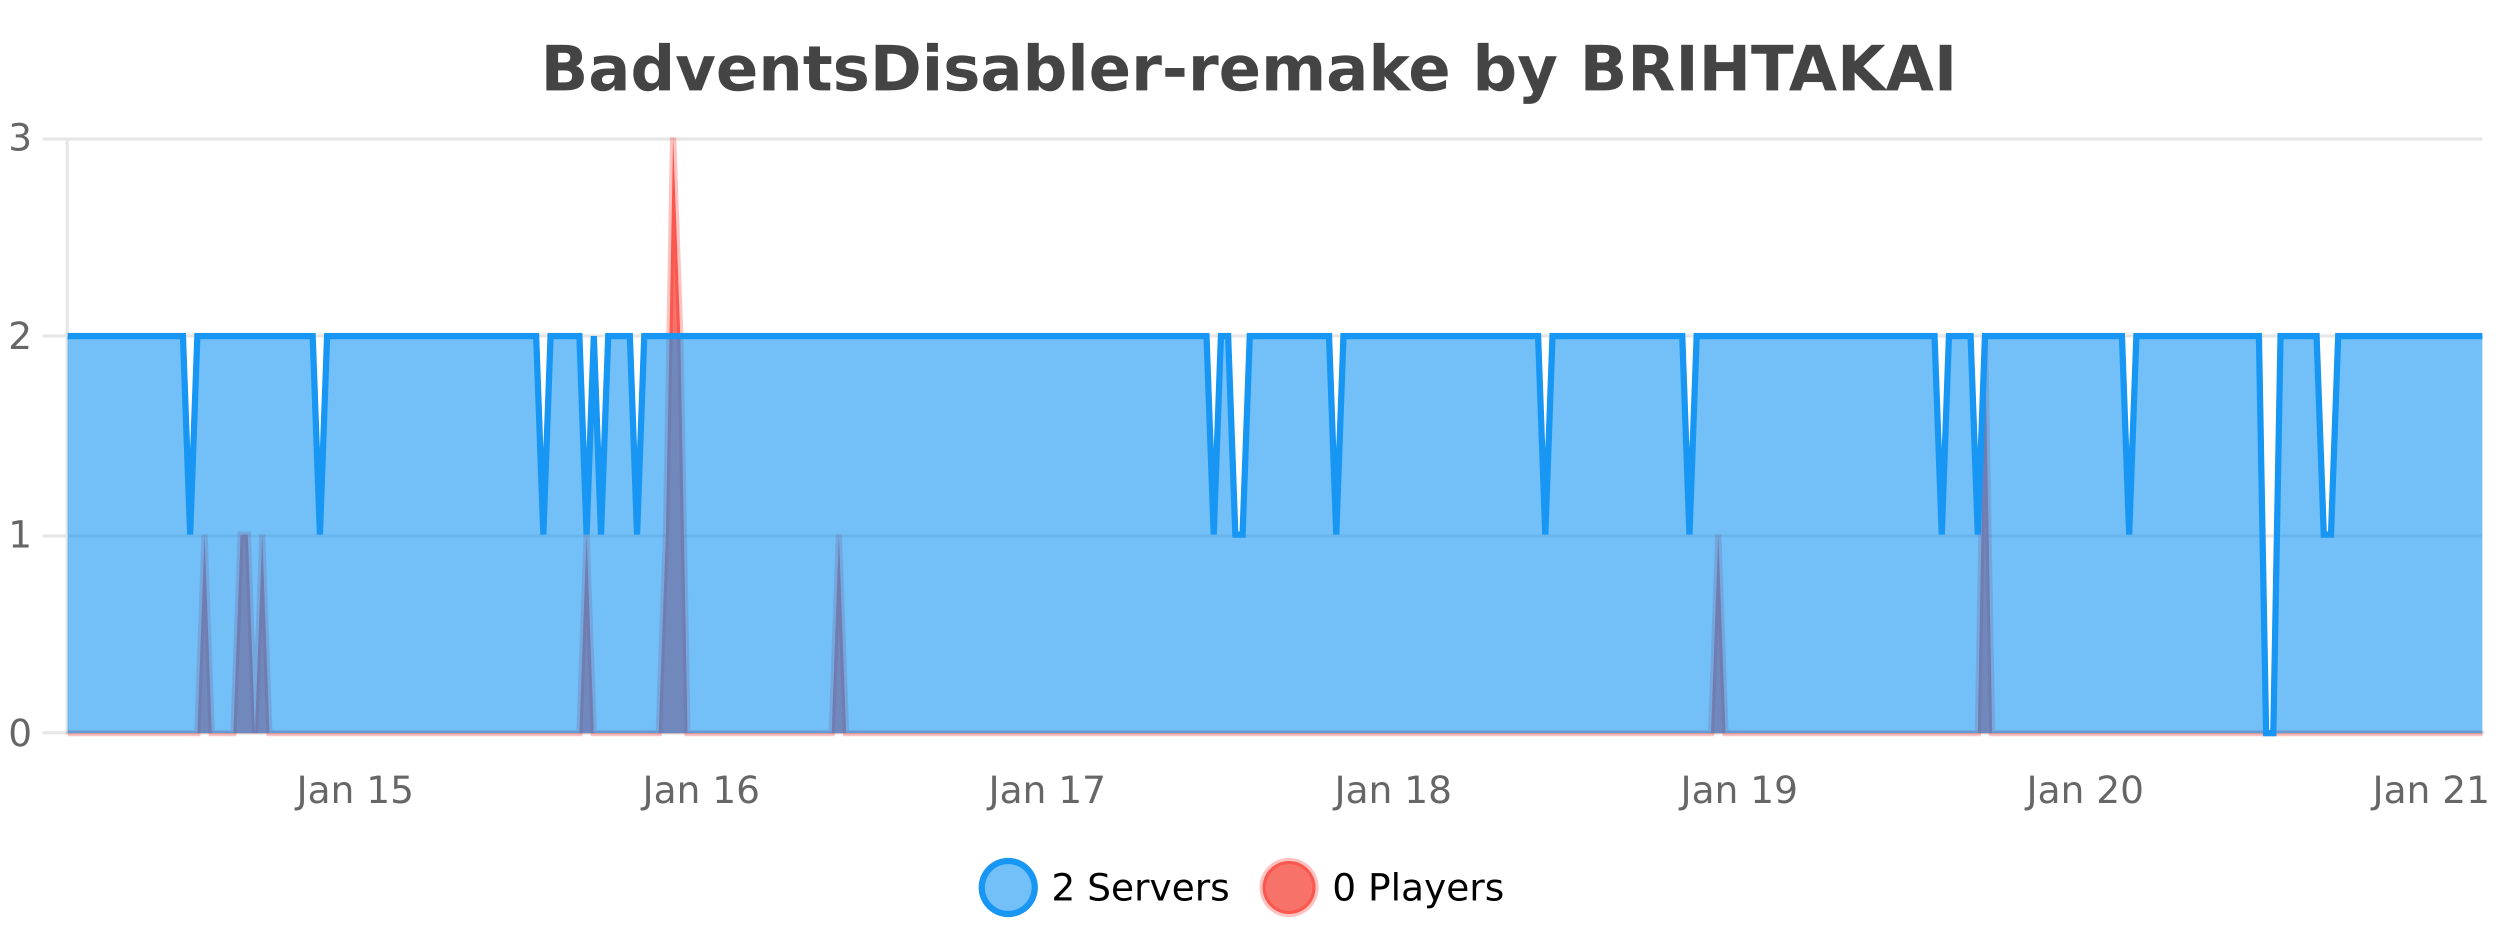<?xml version="1.0" encoding="UTF-8"?>
<svg xmlns="http://www.w3.org/2000/svg" xmlns:xlink="http://www.w3.org/1999/xlink" width="800pt" height="300pt" viewBox="0 0 800 300" version="1.1">
<defs>
<clipPath id="clip1">
  <path d="M 285 263 L 360 263 L 360 300 L 285 300 Z M 285 263 "/>
</clipPath>
<clipPath id="clip2">
  <path d="M 375 263 L 450 263 L 450 300 L 375 300 Z M 375 263 "/>
</clipPath>
<clipPath id="clip3">
  <path d="M 21.637 44 L 794.352 44 L 794.352 234.602 L 21.637 234.602 Z M 21.637 44 "/>
</clipPath>
<clipPath id="clip4">
  <path d="M 20.633 43 L 795.352 43 L 795.352 235.602 L 20.633 235.602 Z M 20.633 43 "/>
</clipPath>
<clipPath id="clip5">
  <path d="M 21.637 107 L 794.352 107 L 794.352 234.602 L 21.637 234.602 Z M 21.637 107 "/>
</clipPath>
<clipPath id="clip6">
  <path d="M 20.633 79 L 795.352 79 L 795.352 235.602 L 20.633 235.602 Z M 20.633 79 "/>
</clipPath>
</defs>
<g id="surface351546">
<rect x="0" y="0" width="800" height="300" style="fill:rgb(100%,100%,100%);fill-opacity:1;stroke:none;"/>
<path style="fill:none;stroke-width:1;stroke-linecap:butt;stroke-linejoin:miter;stroke:rgb(0%,0%,0%);stroke-opacity:0.098;stroke-miterlimit:10;" d="M 22 234.5 L 794.355 234.5 "/>
<path style="fill:none;stroke-width:1;stroke-linecap:butt;stroke-linejoin:miter;stroke:rgb(0%,0%,0%);stroke-opacity:0.098;stroke-miterlimit:10;" d="M 13.633 234.5 L 21 234.5 "/>
<path style="fill:none;stroke-width:1;stroke-linecap:butt;stroke-linejoin:miter;stroke:rgb(0%,0%,0%);stroke-opacity:0.098;stroke-miterlimit:10;" d="M 22 171.5 L 794.355 171.5 "/>
<path style="fill:none;stroke-width:1;stroke-linecap:butt;stroke-linejoin:miter;stroke:rgb(0%,0%,0%);stroke-opacity:0.098;stroke-miterlimit:10;" d="M 13.633 171.5 L 21 171.5 "/>
<path style="fill:none;stroke-width:1;stroke-linecap:butt;stroke-linejoin:miter;stroke:rgb(0%,0%,0%);stroke-opacity:0.098;stroke-miterlimit:10;" d="M 22 107.5 L 794.355 107.5 "/>
<path style="fill:none;stroke-width:1;stroke-linecap:butt;stroke-linejoin:miter;stroke:rgb(0%,0%,0%);stroke-opacity:0.098;stroke-miterlimit:10;" d="M 13.633 107.5 L 21 107.5 "/>
<path style="fill:none;stroke-width:1;stroke-linecap:butt;stroke-linejoin:miter;stroke:rgb(0%,0%,0%);stroke-opacity:0.098;stroke-miterlimit:10;" d="M 22 44.5 L 794.355 44.5 "/>
<path style="fill:none;stroke-width:1;stroke-linecap:butt;stroke-linejoin:miter;stroke:rgb(0%,0%,0%);stroke-opacity:0.098;stroke-miterlimit:10;" d="M 13.633 44.5 L 21 44.5 "/>
<path style=" stroke:none;fill-rule:nonzero;fill:rgb(9.02%,58.824%,95.294%);fill-opacity:0.6;" d="M 331.121 284 C 331.121 288.688 327.324 292.484 322.637 292.484 C 317.953 292.484 314.152 288.688 314.152 284 C 314.152 279.312 317.953 275.516 322.637 275.516 C 327.324 275.516 331.121 279.312 331.121 284 Z M 331.121 284 "/>
<g clip-path="url(#clip1)" clip-rule="nonzero">
<path style="fill:none;stroke-width:2;stroke-linecap:butt;stroke-linejoin:miter;stroke:rgb(9.02%,58.824%,95.294%);stroke-opacity:1;stroke-miterlimit:10;" d="M 331.121 284 C 331.121 288.688 327.324 292.484 322.637 292.484 C 317.953 292.484 314.152 288.688 314.152 284 C 314.152 279.312 317.953 275.516 322.637 275.516 C 327.324 275.516 331.121 279.312 331.121 284 Z M 331.121 284 "/>
</g>
<path style=" stroke:none;fill-rule:nonzero;fill:rgb(0%,0%,0%);fill-opacity:1;" d="M 338.75 287.156 L 342.891 287.156 L 342.891 288.156 L 337.328 288.156 L 337.328 287.156 C 337.773 286.699 338.383 286.078 339.156 285.297 C 339.938 284.508 340.426 283.996 340.625 283.766 C 341.008 283.352 341.273 282.996 341.422 282.703 C 341.578 282.402 341.656 282.109 341.656 281.828 C 341.656 281.359 341.488 280.98 341.156 280.688 C 340.832 280.398 340.41 280.25 339.891 280.25 C 339.516 280.25 339.117 280.312 338.703 280.438 C 338.297 280.562 337.859 280.762 337.391 281.031 L 337.391 279.828 C 337.867 279.641 338.312 279.5 338.719 279.406 C 339.133 279.305 339.516 279.25 339.859 279.25 C 340.766 279.25 341.488 279.48 342.031 279.938 C 342.57 280.387 342.844 280.992 342.844 281.75 C 342.844 282.105 342.773 282.445 342.641 282.766 C 342.504 283.09 342.258 283.469 341.906 283.906 C 341.801 284.023 341.488 284.352 340.969 284.891 C 340.445 285.434 339.707 286.188 338.75 287.156 Z M 354.32 279.688 L 354.32 280.844 C 353.871 280.637 353.445 280.48 353.039 280.375 C 352.641 280.262 352.262 280.203 351.898 280.203 C 351.25 280.203 350.75 280.328 350.398 280.578 C 350.055 280.828 349.883 281.188 349.883 281.656 C 349.883 282.043 349.996 282.336 350.227 282.531 C 350.453 282.73 350.898 282.887 351.555 283 L 352.258 283.156 C 353.141 283.324 353.793 283.621 354.211 284.047 C 354.637 284.465 354.852 285.027 354.852 285.734 C 354.852 286.59 354.562 287.234 353.992 287.672 C 353.43 288.109 352.594 288.328 351.492 288.328 C 351.086 288.328 350.648 288.281 350.18 288.188 C 349.711 288.094 349.227 287.953 348.727 287.766 L 348.727 286.547 C 349.203 286.82 349.672 287.023 350.133 287.156 C 350.602 287.293 351.055 287.359 351.492 287.359 C 352.168 287.359 352.688 287.23 353.055 286.969 C 353.43 286.699 353.617 286.32 353.617 285.828 C 353.617 285.402 353.48 285.07 353.211 284.828 C 352.949 284.578 352.516 284.398 351.914 284.281 L 351.195 284.141 C 350.309 283.965 349.668 283.688 349.273 283.312 C 348.887 282.938 348.695 282.418 348.695 281.75 C 348.695 280.969 348.965 280.359 349.508 279.922 C 350.047 279.477 350.797 279.25 351.758 279.25 C 352.172 279.25 352.59 279.289 353.008 279.359 C 353.434 279.434 353.871 279.543 354.32 279.688 Z M 362.266 284.609 L 362.266 285.125 L 357.297 285.125 C 357.348 285.875 357.57 286.445 357.969 286.828 C 358.375 287.215 358.93 287.406 359.641 287.406 C 360.055 287.406 360.457 287.359 360.844 287.266 C 361.238 287.164 361.629 287.008 362.016 286.797 L 362.016 287.828 C 361.617 287.984 361.219 288.105 360.812 288.188 C 360.406 288.281 359.992 288.328 359.578 288.328 C 358.535 288.328 357.707 288.027 357.094 287.422 C 356.477 286.809 356.172 285.98 356.172 284.938 C 356.172 283.867 356.461 283.016 357.047 282.391 C 357.629 281.758 358.41 281.438 359.391 281.438 C 360.273 281.438 360.973 281.727 361.484 282.297 C 362.004 282.859 362.266 283.633 362.266 284.609 Z M 361.188 284.281 C 361.176 283.699 361.008 283.23 360.688 282.875 C 360.363 282.523 359.938 282.344 359.406 282.344 C 358.801 282.344 358.316 282.516 357.953 282.859 C 357.598 283.203 357.395 283.684 357.344 284.297 Z M 367.836 282.594 C 367.711 282.531 367.574 282.484 367.43 282.453 C 367.293 282.414 367.137 282.391 366.961 282.391 C 366.355 282.391 365.887 282.59 365.555 282.984 C 365.23 283.383 365.07 283.953 365.07 284.703 L 365.07 288.156 L 363.992 288.156 L 363.992 281.594 L 365.07 281.594 L 365.07 282.609 C 365.297 282.215 365.594 281.922 365.961 281.734 C 366.324 281.539 366.766 281.438 367.289 281.438 C 367.359 281.438 367.438 281.445 367.523 281.453 C 367.617 281.465 367.715 281.48 367.82 281.5 Z M 368.195 281.594 L 369.336 281.594 L 371.383 287.094 L 373.445 281.594 L 374.586 281.594 L 372.117 288.156 L 370.648 288.156 Z M 381.688 284.609 L 381.688 285.125 L 376.719 285.125 C 376.77 285.875 376.992 286.445 377.391 286.828 C 377.797 287.215 378.352 287.406 379.062 287.406 C 379.477 287.406 379.879 287.359 380.266 287.266 C 380.66 287.164 381.051 287.008 381.438 286.797 L 381.438 287.828 C 381.039 287.984 380.641 288.105 380.234 288.188 C 379.828 288.281 379.414 288.328 379 288.328 C 377.957 288.328 377.129 288.027 376.516 287.422 C 375.898 286.809 375.594 285.98 375.594 284.938 C 375.594 283.867 375.883 283.016 376.469 282.391 C 377.051 281.758 377.832 281.438 378.812 281.438 C 379.695 281.438 380.395 281.727 380.906 282.297 C 381.426 282.859 381.688 283.633 381.688 284.609 Z M 380.609 284.281 C 380.598 283.699 380.43 283.23 380.109 282.875 C 379.785 282.523 379.359 282.344 378.828 282.344 C 378.223 282.344 377.738 282.516 377.375 282.859 C 377.02 283.203 376.816 283.684 376.766 284.297 Z M 387.258 282.594 C 387.133 282.531 386.996 282.484 386.852 282.453 C 386.715 282.414 386.559 282.391 386.383 282.391 C 385.777 282.391 385.309 282.59 384.977 282.984 C 384.652 283.383 384.492 283.953 384.492 284.703 L 384.492 288.156 L 383.414 288.156 L 383.414 281.594 L 384.492 281.594 L 384.492 282.609 C 384.719 282.215 385.016 281.922 385.383 281.734 C 385.746 281.539 386.188 281.438 386.711 281.438 C 386.781 281.438 386.859 281.445 386.945 281.453 C 387.039 281.465 387.137 281.48 387.242 281.5 Z M 392.562 281.781 L 392.562 282.812 C 392.258 282.656 391.941 282.543 391.609 282.469 C 391.285 282.387 390.945 282.344 390.594 282.344 C 390.062 282.344 389.66 282.43 389.391 282.594 C 389.117 282.75 388.984 282.996 388.984 283.328 C 388.984 283.578 389.078 283.777 389.266 283.922 C 389.461 284.059 389.852 284.188 390.438 284.312 L 390.797 284.406 C 391.566 284.562 392.113 284.793 392.438 285.094 C 392.758 285.398 392.922 285.812 392.922 286.344 C 392.922 286.961 392.676 287.445 392.188 287.797 C 391.707 288.152 391.047 288.328 390.203 288.328 C 389.848 288.328 389.477 288.289 389.094 288.219 C 388.719 288.156 388.32 288.059 387.906 287.922 L 387.906 286.797 C 388.301 287.008 388.691 287.164 389.078 287.266 C 389.461 287.371 389.848 287.422 390.234 287.422 C 390.734 287.422 391.117 287.34 391.391 287.172 C 391.672 286.996 391.812 286.746 391.812 286.422 C 391.812 286.133 391.711 285.906 391.516 285.75 C 391.316 285.594 390.883 285.445 390.219 285.297 L 389.844 285.219 C 389.176 285.074 388.691 284.855 388.391 284.562 C 388.098 284.273 387.953 283.875 387.953 283.375 C 387.953 282.75 388.172 282.273 388.609 281.938 C 389.047 281.605 389.664 281.438 390.469 281.438 C 390.863 281.438 391.238 281.469 391.594 281.531 C 391.945 281.586 392.27 281.668 392.562 281.781 Z M 332.637 277.016 "/>
<path style=" stroke:none;fill-rule:nonzero;fill:rgb(96.863%,44.706%,40.784%);fill-opacity:1;" d="M 420.988 284 C 420.988 288.688 417.191 292.484 412.504 292.484 C 407.82 292.484 404.02 288.688 404.02 284 C 404.02 279.312 407.82 275.516 412.504 275.516 C 417.191 275.516 420.988 279.312 420.988 284 Z M 420.988 284 "/>
<g clip-path="url(#clip2)" clip-rule="nonzero">
<path style="fill:none;stroke-width:2;stroke-linecap:butt;stroke-linejoin:miter;stroke:rgb(100%,4.706%,0%);stroke-opacity:0.247;stroke-miterlimit:10;" d="M 420.988 284 C 420.988 288.688 417.191 292.484 412.504 292.484 C 407.82 292.484 404.02 288.688 404.02 284 C 404.02 279.312 407.82 275.516 412.504 275.516 C 417.191 275.516 420.988 279.312 420.988 284 Z M 420.988 284 "/>
</g>
<path style=" stroke:none;fill-rule:nonzero;fill:rgb(0%,0%,0%);fill-opacity:1;" d="M 430.133 280.188 C 429.527 280.188 429.07 280.492 428.758 281.094 C 428.453 281.688 428.305 282.59 428.305 283.797 C 428.305 284.996 428.453 285.898 428.758 286.5 C 429.07 287.094 429.527 287.391 430.133 287.391 C 430.746 287.391 431.203 287.094 431.508 286.5 C 431.82 285.898 431.977 284.996 431.977 283.797 C 431.977 282.59 431.82 281.688 431.508 281.094 C 431.203 280.492 430.746 280.188 430.133 280.188 Z M 430.133 279.25 C 431.109 279.25 431.859 279.641 432.383 280.422 C 432.902 281.195 433.164 282.32 433.164 283.797 C 433.164 285.266 432.902 286.391 432.383 287.172 C 431.859 287.945 431.109 288.328 430.133 288.328 C 429.152 288.328 428.402 287.945 427.883 287.172 C 427.371 286.391 427.117 285.266 427.117 283.797 C 427.117 282.32 427.371 281.195 427.883 280.422 C 428.402 279.641 429.152 279.25 430.133 279.25 Z M 440.125 280.375 L 440.125 283.672 L 441.609 283.672 C 442.16 283.672 442.586 283.531 442.891 283.25 C 443.191 282.961 443.344 282.547 443.344 282.016 C 443.344 281.496 443.191 281.094 442.891 280.812 C 442.586 280.523 442.16 280.375 441.609 280.375 Z M 438.938 279.406 L 441.609 279.406 C 442.598 279.406 443.344 279.633 443.844 280.078 C 444.344 280.516 444.594 281.164 444.594 282.016 C 444.594 282.883 444.344 283.539 443.844 283.984 C 443.344 284.422 442.598 284.641 441.609 284.641 L 440.125 284.641 L 440.125 288.156 L 438.938 288.156 Z M 446.129 279.031 L 447.207 279.031 L 447.207 288.156 L 446.129 288.156 Z M 452.445 284.859 C 451.578 284.859 450.977 284.961 450.633 285.156 C 450.297 285.355 450.133 285.695 450.133 286.172 C 450.133 286.559 450.258 286.867 450.508 287.094 C 450.766 287.312 451.109 287.422 451.539 287.422 C 452.141 287.422 452.621 287.215 452.977 286.797 C 453.34 286.371 453.523 285.805 453.523 285.094 L 453.523 284.859 Z M 454.602 284.406 L 454.602 288.156 L 453.523 288.156 L 453.523 287.156 C 453.273 287.555 452.965 287.852 452.602 288.047 C 452.234 288.234 451.789 288.328 451.258 288.328 C 450.578 288.328 450.043 288.141 449.648 287.766 C 449.25 287.383 449.055 286.875 449.055 286.25 C 449.055 285.512 449.297 284.953 449.789 284.578 C 450.289 284.203 451.027 284.016 452.008 284.016 L 453.523 284.016 L 453.523 283.906 C 453.523 283.406 453.355 283.023 453.023 282.75 C 452.699 282.48 452.246 282.344 451.664 282.344 C 451.289 282.344 450.918 282.391 450.555 282.484 C 450.199 282.578 449.859 282.715 449.539 282.891 L 449.539 281.891 C 449.934 281.734 450.312 281.621 450.68 281.547 C 451.055 281.477 451.418 281.438 451.773 281.438 C 452.719 281.438 453.43 281.684 453.898 282.172 C 454.367 282.664 454.602 283.406 454.602 284.406 Z M 459.551 288.766 C 459.246 289.547 458.949 290.055 458.66 290.297 C 458.367 290.535 457.98 290.656 457.504 290.656 L 456.645 290.656 L 456.645 289.75 L 457.27 289.75 C 457.57 289.75 457.801 289.676 457.957 289.531 C 458.121 289.395 458.305 289.066 458.504 288.547 L 458.707 288.047 L 456.051 281.594 L 457.191 281.594 L 459.238 286.719 L 461.301 281.594 L 462.441 281.594 Z M 469.543 284.609 L 469.543 285.125 L 464.574 285.125 C 464.625 285.875 464.848 286.445 465.246 286.828 C 465.652 287.215 466.207 287.406 466.918 287.406 C 467.332 287.406 467.734 287.359 468.121 287.266 C 468.516 287.164 468.906 287.008 469.293 286.797 L 469.293 287.828 C 468.895 287.984 468.496 288.105 468.09 288.188 C 467.684 288.281 467.27 288.328 466.855 288.328 C 465.812 288.328 464.984 288.027 464.371 287.422 C 463.754 286.809 463.449 285.98 463.449 284.938 C 463.449 283.867 463.738 283.016 464.324 282.391 C 464.906 281.758 465.688 281.438 466.668 281.438 C 467.551 281.438 468.25 281.727 468.762 282.297 C 469.281 282.859 469.543 283.633 469.543 284.609 Z M 468.465 284.281 C 468.453 283.699 468.285 283.23 467.965 282.875 C 467.641 282.523 467.215 282.344 466.684 282.344 C 466.078 282.344 465.594 282.516 465.23 282.859 C 464.875 283.203 464.672 283.684 464.621 284.297 Z M 475.113 282.594 C 474.988 282.531 474.852 282.484 474.707 282.453 C 474.57 282.414 474.414 282.391 474.238 282.391 C 473.633 282.391 473.164 282.59 472.832 282.984 C 472.508 283.383 472.348 283.953 472.348 284.703 L 472.348 288.156 L 471.27 288.156 L 471.27 281.594 L 472.348 281.594 L 472.348 282.609 C 472.574 282.215 472.871 281.922 473.238 281.734 C 473.602 281.539 474.043 281.438 474.566 281.438 C 474.637 281.438 474.715 281.445 474.801 281.453 C 474.895 281.465 474.992 281.48 475.098 281.5 Z M 480.422 281.781 L 480.422 282.812 C 480.117 282.656 479.801 282.543 479.469 282.469 C 479.145 282.387 478.805 282.344 478.453 282.344 C 477.922 282.344 477.52 282.43 477.25 282.594 C 476.977 282.75 476.844 282.996 476.844 283.328 C 476.844 283.578 476.938 283.777 477.125 283.922 C 477.32 284.059 477.711 284.188 478.297 284.312 L 478.656 284.406 C 479.426 284.562 479.973 284.793 480.297 285.094 C 480.617 285.398 480.781 285.812 480.781 286.344 C 480.781 286.961 480.535 287.445 480.047 287.797 C 479.566 288.152 478.906 288.328 478.062 288.328 C 477.707 288.328 477.336 288.289 476.953 288.219 C 476.578 288.156 476.18 288.059 475.766 287.922 L 475.766 286.797 C 476.16 287.008 476.551 287.164 476.938 287.266 C 477.32 287.371 477.707 287.422 478.094 287.422 C 478.594 287.422 478.977 287.34 479.25 287.172 C 479.531 286.996 479.672 286.746 479.672 286.422 C 479.672 286.133 479.57 285.906 479.375 285.75 C 479.176 285.594 478.742 285.445 478.078 285.297 L 477.703 285.219 C 477.035 285.074 476.551 284.855 476.25 284.562 C 475.957 284.273 475.812 283.875 475.812 283.375 C 475.812 282.75 476.031 282.273 476.469 281.938 C 476.906 281.605 477.523 281.438 478.328 281.438 C 478.723 281.438 479.098 281.469 479.453 281.531 C 479.805 281.586 480.129 281.668 480.422 281.781 Z M 422.504 277.016 "/>
<path style=" stroke:none;fill-rule:nonzero;fill:rgb(26.667%,26.667%,26.667%);fill-opacity:1;" d="M 180.672 19.984 C 181.266 19.984 181.711 19.855 182.016 19.594 C 182.328 19.336 182.484 18.949 182.484 18.438 C 182.484 17.938 182.328 17.559 182.016 17.297 C 181.711 17.039 181.266 16.906 180.672 16.906 L 178.594 16.906 L 178.594 19.984 Z M 180.797 26.359 C 181.555 26.359 182.125 26.203 182.5 25.891 C 182.883 25.57 183.078 25.086 183.078 24.438 C 183.078 23.805 182.891 23.328 182.516 23.016 C 182.141 22.703 181.566 22.547 180.797 22.547 L 178.594 22.547 L 178.594 26.359 Z M 184.297 21.125 C 185.109 21.355 185.734 21.789 186.172 22.422 C 186.617 23.047 186.844 23.82 186.844 24.734 C 186.844 26.141 186.363 27.195 185.406 27.891 C 184.457 28.578 183.016 28.922 181.078 28.922 L 174.844 28.922 L 174.844 14.344 L 180.484 14.344 C 182.504 14.344 183.969 14.652 184.875 15.266 C 185.789 15.871 186.25 16.852 186.25 18.203 C 186.25 18.914 186.082 19.516 185.75 20.016 C 185.414 20.508 184.93 20.875 184.297 21.125 Z M 194.82 24 C 194.09 24 193.543 24.125 193.18 24.375 C 192.812 24.617 192.633 24.98 192.633 25.469 C 192.633 25.906 192.777 26.25 193.07 26.5 C 193.371 26.75 193.781 26.875 194.305 26.875 C 194.961 26.875 195.512 26.641 195.961 26.172 C 196.418 25.703 196.648 25.117 196.648 24.406 L 196.648 24 Z M 200.164 22.688 L 200.164 28.922 L 196.648 28.922 L 196.648 27.297 C 196.18 27.965 195.648 28.449 195.055 28.75 C 194.469 29.051 193.758 29.203 192.914 29.203 C 191.789 29.203 190.871 28.875 190.164 28.219 C 189.453 27.555 189.102 26.695 189.102 25.641 C 189.102 24.359 189.539 23.422 190.414 22.828 C 191.297 22.227 192.688 21.922 194.586 21.922 L 196.648 21.922 L 196.648 21.641 C 196.648 21.09 196.43 20.688 195.992 20.438 C 195.555 20.18 194.871 20.047 193.945 20.047 C 193.195 20.047 192.496 20.125 191.852 20.281 C 191.203 20.43 190.605 20.648 190.055 20.938 L 190.055 18.281 C 190.805 18.094 191.555 17.953 192.305 17.859 C 193.062 17.766 193.824 17.719 194.586 17.719 C 196.555 17.719 197.977 18.109 198.852 18.891 C 199.727 19.664 200.164 20.93 200.164 22.688 Z M 210.867 19.578 L 210.867 13.719 L 214.383 13.719 L 214.383 28.922 L 210.867 28.922 L 210.867 27.344 C 210.387 27.992 209.855 28.465 209.273 28.766 C 208.688 29.055 208.016 29.203 207.258 29.203 C 205.914 29.203 204.809 28.668 203.945 27.594 C 203.078 26.523 202.648 25.148 202.648 23.469 C 202.648 21.781 203.078 20.402 203.945 19.328 C 204.809 18.258 205.914 17.719 207.258 17.719 C 208.016 17.719 208.688 17.871 209.273 18.172 C 209.855 18.477 210.387 18.945 210.867 19.578 Z M 208.555 26.672 C 209.305 26.672 209.875 26.402 210.273 25.859 C 210.668 25.309 210.867 24.512 210.867 23.469 C 210.867 22.43 210.668 21.637 210.273 21.094 C 209.875 20.543 209.305 20.266 208.555 20.266 C 207.812 20.266 207.246 20.543 206.852 21.094 C 206.453 21.637 206.258 22.43 206.258 23.469 C 206.258 24.512 206.453 25.309 206.852 25.859 C 207.246 26.402 207.812 26.672 208.555 26.672 Z M 216.352 17.984 L 219.852 17.984 L 222.586 25.547 L 225.289 17.984 L 228.805 17.984 L 224.492 28.922 L 220.648 28.922 Z M 241.688 23.422 L 241.688 24.422 L 233.516 24.422 C 233.598 25.246 233.895 25.859 234.406 26.266 C 234.914 26.672 235.625 26.875 236.531 26.875 C 237.27 26.875 238.023 26.766 238.797 26.547 C 239.566 26.328 240.359 26 241.172 25.562 L 241.172 28.25 C 240.348 28.562 239.52 28.797 238.688 28.953 C 237.863 29.117 237.039 29.203 236.219 29.203 C 234.238 29.203 232.695 28.703 231.594 27.703 C 230.5 26.695 229.953 25.281 229.953 23.469 C 229.953 21.68 230.488 20.273 231.562 19.25 C 232.645 18.23 234.129 17.719 236.016 17.719 C 237.734 17.719 239.109 18.242 240.141 19.281 C 241.172 20.312 241.688 21.695 241.688 23.422 Z M 238.094 22.266 C 238.094 21.602 237.898 21.062 237.516 20.656 C 237.129 20.25 236.625 20.047 236 20.047 C 235.32 20.047 234.77 20.242 234.344 20.625 C 233.926 21 233.664 21.547 233.562 22.266 Z M 255.328 22.266 L 255.328 28.922 L 251.812 28.922 L 251.812 23.828 C 251.812 22.883 251.789 22.23 251.75 21.875 C 251.707 21.512 251.633 21.246 251.531 21.078 C 251.395 20.852 251.207 20.672 250.969 20.547 C 250.738 20.422 250.473 20.359 250.172 20.359 C 249.441 20.359 248.867 20.641 248.453 21.203 C 248.035 21.766 247.828 22.547 247.828 23.547 L 247.828 28.922 L 244.344 28.922 L 244.344 17.984 L 247.828 17.984 L 247.828 19.578 C 248.359 18.945 248.922 18.477 249.516 18.172 C 250.109 17.871 250.758 17.719 251.469 17.719 C 252.738 17.719 253.695 18.109 254.344 18.891 C 255 19.664 255.328 20.789 255.328 22.266 Z M 262.398 14.875 L 262.398 17.984 L 266.008 17.984 L 266.008 20.484 L 262.398 20.484 L 262.398 25.125 C 262.398 25.637 262.496 25.98 262.695 26.156 C 262.902 26.336 263.305 26.422 263.898 26.422 L 265.695 26.422 L 265.695 28.922 L 262.695 28.922 C 261.32 28.922 260.34 28.637 259.758 28.062 C 259.184 27.48 258.898 26.5 258.898 25.125 L 258.898 20.484 L 257.164 20.484 L 257.164 17.984 L 258.898 17.984 L 258.898 14.875 Z M 276.676 18.328 L 276.676 20.984 C 275.934 20.672 275.215 20.438 274.52 20.281 C 273.82 20.125 273.16 20.047 272.535 20.047 C 271.879 20.047 271.387 20.133 271.066 20.297 C 270.742 20.465 270.582 20.719 270.582 21.062 C 270.582 21.344 270.699 21.559 270.941 21.703 C 271.191 21.852 271.629 21.961 272.254 22.031 L 272.879 22.125 C 274.668 22.355 275.871 22.73 276.488 23.25 C 277.102 23.773 277.41 24.59 277.41 25.703 C 277.41 26.871 276.977 27.746 276.113 28.328 C 275.258 28.914 273.98 29.203 272.285 29.203 C 271.555 29.203 270.805 29.145 270.035 29.031 C 269.262 28.918 268.473 28.746 267.66 28.516 L 267.66 25.859 C 268.355 26.203 269.07 26.461 269.801 26.625 C 270.527 26.793 271.273 26.875 272.035 26.875 C 272.723 26.875 273.238 26.781 273.582 26.594 C 273.926 26.406 274.098 26.125 274.098 25.75 C 274.098 25.438 273.977 25.211 273.738 25.062 C 273.496 24.906 273.023 24.789 272.316 24.703 L 271.707 24.625 C 270.145 24.43 269.051 24.07 268.426 23.547 C 267.801 23.016 267.488 22.215 267.488 21.141 C 267.488 19.984 267.883 19.125 268.676 18.562 C 269.477 18 270.695 17.719 272.332 17.719 C 272.977 17.719 273.652 17.773 274.363 17.875 C 275.07 17.969 275.84 18.121 276.676 18.328 Z M 283.953 17.188 L 283.953 26.078 L 285.297 26.078 C 286.836 26.078 288.016 25.699 288.828 24.938 C 289.641 24.18 290.047 23.07 290.047 21.609 C 290.047 20.172 289.641 19.078 288.828 18.328 C 288.023 17.57 286.848 17.188 285.297 17.188 Z M 280.203 14.344 L 284.156 14.344 C 286.375 14.344 288.023 14.5 289.109 14.812 C 290.191 15.125 291.117 15.664 291.891 16.422 C 292.578 17.078 293.086 17.84 293.422 18.703 C 293.754 19.559 293.922 20.527 293.922 21.609 C 293.922 22.715 293.754 23.699 293.422 24.562 C 293.086 25.43 292.578 26.188 291.891 26.844 C 291.109 27.594 290.172 28.133 289.078 28.453 C 287.984 28.766 286.344 28.922 284.156 28.922 L 280.203 28.922 Z M 296.648 17.984 L 300.133 17.984 L 300.133 28.922 L 296.648 28.922 Z M 296.648 13.719 L 300.133 13.719 L 300.133 16.578 L 296.648 16.578 Z M 312.039 18.328 L 312.039 20.984 C 311.297 20.672 310.578 20.438 309.883 20.281 C 309.184 20.125 308.523 20.047 307.898 20.047 C 307.242 20.047 306.75 20.133 306.43 20.297 C 306.105 20.465 305.945 20.719 305.945 21.062 C 305.945 21.344 306.062 21.559 306.305 21.703 C 306.555 21.852 306.992 21.961 307.617 22.031 L 308.242 22.125 C 310.031 22.355 311.234 22.73 311.852 23.25 C 312.465 23.773 312.773 24.59 312.773 25.703 C 312.773 26.871 312.34 27.746 311.477 28.328 C 310.621 28.914 309.344 29.203 307.648 29.203 C 306.918 29.203 306.168 29.145 305.398 29.031 C 304.625 28.918 303.836 28.746 303.023 28.516 L 303.023 25.859 C 303.719 26.203 304.434 26.461 305.164 26.625 C 305.891 26.793 306.637 26.875 307.398 26.875 C 308.086 26.875 308.602 26.781 308.945 26.594 C 309.289 26.406 309.461 26.125 309.461 25.75 C 309.461 25.438 309.34 25.211 309.102 25.062 C 308.859 24.906 308.387 24.789 307.68 24.703 L 307.07 24.625 C 305.508 24.43 304.414 24.07 303.789 23.547 C 303.164 23.016 302.852 22.215 302.852 21.141 C 302.852 19.984 303.246 19.125 304.039 18.562 C 304.84 18 306.059 17.719 307.695 17.719 C 308.34 17.719 309.016 17.773 309.727 17.875 C 310.434 17.969 311.203 18.121 312.039 18.328 Z M 320.301 24 C 319.57 24 319.023 24.125 318.66 24.375 C 318.293 24.617 318.113 24.98 318.113 25.469 C 318.113 25.906 318.258 26.25 318.551 26.5 C 318.852 26.75 319.262 26.875 319.785 26.875 C 320.441 26.875 320.992 26.641 321.441 26.172 C 321.898 25.703 322.129 25.117 322.129 24.406 L 322.129 24 Z M 325.645 22.688 L 325.645 28.922 L 322.129 28.922 L 322.129 27.297 C 321.66 27.965 321.129 28.449 320.535 28.75 C 319.949 29.051 319.238 29.203 318.395 29.203 C 317.27 29.203 316.352 28.875 315.645 28.219 C 314.934 27.555 314.582 26.695 314.582 25.641 C 314.582 24.359 315.02 23.422 315.895 22.828 C 316.777 22.227 318.168 21.922 320.066 21.922 L 322.129 21.922 L 322.129 21.641 C 322.129 21.09 321.91 20.688 321.473 20.438 C 321.035 20.18 320.352 20.047 319.426 20.047 C 318.676 20.047 317.977 20.125 317.332 20.281 C 316.684 20.43 316.086 20.648 315.535 20.938 L 315.535 18.281 C 316.285 18.094 317.035 17.953 317.785 17.859 C 318.543 17.766 319.305 17.719 320.066 17.719 C 322.035 17.719 323.457 18.109 324.332 18.891 C 325.207 19.664 325.645 20.93 325.645 22.688 Z M 334.719 26.672 C 335.469 26.672 336.039 26.402 336.438 25.859 C 336.832 25.309 337.031 24.512 337.031 23.469 C 337.031 22.43 336.832 21.637 336.438 21.094 C 336.039 20.543 335.469 20.266 334.719 20.266 C 333.969 20.266 333.391 20.543 332.984 21.094 C 332.586 21.637 332.391 22.43 332.391 23.469 C 332.391 24.5 332.586 25.293 332.984 25.844 C 333.391 26.398 333.969 26.672 334.719 26.672 Z M 332.391 19.578 C 332.879 18.945 333.414 18.477 334 18.172 C 334.582 17.871 335.254 17.719 336.016 17.719 C 337.367 17.719 338.477 18.258 339.344 19.328 C 340.207 20.402 340.641 21.781 340.641 23.469 C 340.641 25.148 340.207 26.523 339.344 27.594 C 338.477 28.668 337.367 29.203 336.016 29.203 C 335.254 29.203 334.582 29.051 334 28.75 C 333.414 28.449 332.879 27.98 332.391 27.344 L 332.391 28.922 L 328.906 28.922 L 328.906 13.719 L 332.391 13.719 Z M 343.223 13.719 L 346.707 13.719 L 346.707 28.922 L 343.223 28.922 Z M 360.984 23.422 L 360.984 24.422 L 352.812 24.422 C 352.895 25.246 353.191 25.859 353.703 26.266 C 354.211 26.672 354.922 26.875 355.828 26.875 C 356.566 26.875 357.32 26.766 358.094 26.547 C 358.863 26.328 359.656 26 360.469 25.562 L 360.469 28.25 C 359.645 28.562 358.816 28.797 357.984 28.953 C 357.16 29.117 356.336 29.203 355.516 29.203 C 353.535 29.203 351.992 28.703 350.891 27.703 C 349.797 26.695 349.25 25.281 349.25 23.469 C 349.25 21.68 349.785 20.273 350.859 19.25 C 351.941 18.23 353.426 17.719 355.312 17.719 C 357.031 17.719 358.406 18.242 359.438 19.281 C 360.469 20.312 360.984 21.695 360.984 23.422 Z M 357.391 22.266 C 357.391 21.602 357.195 21.062 356.812 20.656 C 356.426 20.25 355.922 20.047 355.297 20.047 C 354.617 20.047 354.066 20.242 353.641 20.625 C 353.223 21 352.961 21.547 352.859 22.266 Z M 371.766 20.969 C 371.453 20.824 371.145 20.719 370.844 20.656 C 370.539 20.586 370.238 20.547 369.938 20.547 C 369.031 20.547 368.332 20.836 367.844 21.406 C 367.363 21.98 367.125 22.805 367.125 23.875 L 367.125 28.922 L 363.641 28.922 L 363.641 17.984 L 367.125 17.984 L 367.125 19.781 C 367.57 19.062 368.086 18.543 368.672 18.219 C 369.254 17.887 369.953 17.719 370.766 17.719 C 370.891 17.719 371.02 17.727 371.156 17.734 C 371.289 17.746 371.488 17.766 371.75 17.797 Z M 372.898 21.75 L 379.039 21.75 L 379.039 24.578 L 372.898 24.578 Z M 389.93 20.969 C 389.617 20.824 389.309 20.719 389.008 20.656 C 388.703 20.586 388.402 20.547 388.102 20.547 C 387.195 20.547 386.496 20.836 386.008 21.406 C 385.527 21.98 385.289 22.805 385.289 23.875 L 385.289 28.922 L 381.805 28.922 L 381.805 17.984 L 385.289 17.984 L 385.289 19.781 C 385.734 19.062 386.25 18.543 386.836 18.219 C 387.418 17.887 388.117 17.719 388.93 17.719 C 389.055 17.719 389.184 17.727 389.32 17.734 C 389.453 17.746 389.652 17.766 389.914 17.797 Z M 402.578 23.422 L 402.578 24.422 L 394.406 24.422 C 394.488 25.246 394.785 25.859 395.297 26.266 C 395.805 26.672 396.516 26.875 397.422 26.875 C 398.16 26.875 398.914 26.766 399.688 26.547 C 400.457 26.328 401.25 26 402.062 25.562 L 402.062 28.25 C 401.238 28.562 400.41 28.797 399.578 28.953 C 398.754 29.117 397.93 29.203 397.109 29.203 C 395.129 29.203 393.586 28.703 392.484 27.703 C 391.391 26.695 390.844 25.281 390.844 23.469 C 390.844 21.68 391.379 20.273 392.453 19.25 C 393.535 18.23 395.02 17.719 396.906 17.719 C 398.625 17.719 400 18.242 401.031 19.281 C 402.062 20.312 402.578 21.695 402.578 23.422 Z M 398.984 22.266 C 398.984 21.602 398.789 21.062 398.406 20.656 C 398.02 20.25 397.516 20.047 396.891 20.047 C 396.211 20.047 395.66 20.242 395.234 20.625 C 394.816 21 394.555 21.547 394.453 22.266 Z M 415.359 19.797 C 415.805 19.121 416.332 18.605 416.938 18.25 C 417.551 17.898 418.223 17.719 418.953 17.719 C 420.203 17.719 421.156 18.109 421.812 18.891 C 422.477 19.664 422.812 20.789 422.812 22.266 L 422.812 28.922 L 419.297 28.922 L 419.297 23.219 C 419.297 23.137 419.297 23.047 419.297 22.953 C 419.305 22.859 419.312 22.73 419.312 22.562 C 419.312 21.793 419.195 21.234 418.969 20.891 C 418.738 20.539 418.367 20.359 417.859 20.359 C 417.203 20.359 416.691 20.637 416.328 21.188 C 415.961 21.73 415.773 22.516 415.766 23.547 L 415.766 28.922 L 412.25 28.922 L 412.25 23.219 C 412.25 22.012 412.145 21.234 411.938 20.891 C 411.727 20.539 411.359 20.359 410.828 20.359 C 410.148 20.359 409.629 20.637 409.266 21.188 C 408.898 21.73 408.719 22.516 408.719 23.547 L 408.719 28.922 L 405.203 28.922 L 405.203 17.984 L 408.719 17.984 L 408.719 19.578 C 409.156 18.965 409.648 18.5 410.203 18.188 C 410.754 17.875 411.367 17.719 412.047 17.719 C 412.797 17.719 413.461 17.902 414.047 18.266 C 414.629 18.633 415.066 19.141 415.359 19.797 Z M 430.965 24 C 430.234 24 429.688 24.125 429.324 24.375 C 428.957 24.617 428.777 24.98 428.777 25.469 C 428.777 25.906 428.922 26.25 429.215 26.5 C 429.516 26.75 429.926 26.875 430.449 26.875 C 431.105 26.875 431.656 26.641 432.105 26.172 C 432.562 25.703 432.793 25.117 432.793 24.406 L 432.793 24 Z M 436.309 22.688 L 436.309 28.922 L 432.793 28.922 L 432.793 27.297 C 432.324 27.965 431.793 28.449 431.199 28.75 C 430.613 29.051 429.902 29.203 429.059 29.203 C 427.934 29.203 427.016 28.875 426.309 28.219 C 425.598 27.555 425.246 26.695 425.246 25.641 C 425.246 24.359 425.684 23.422 426.559 22.828 C 427.441 22.227 428.832 21.922 430.73 21.922 L 432.793 21.922 L 432.793 21.641 C 432.793 21.09 432.574 20.688 432.137 20.438 C 431.699 20.18 431.016 20.047 430.09 20.047 C 429.34 20.047 428.641 20.125 427.996 20.281 C 427.348 20.43 426.75 20.648 426.199 20.938 L 426.199 18.281 C 426.949 18.094 427.699 17.953 428.449 17.859 C 429.207 17.766 429.969 17.719 430.73 17.719 C 432.699 17.719 434.121 18.109 434.996 18.891 C 435.871 19.664 436.309 20.93 436.309 22.688 Z M 439.57 13.719 L 443.055 13.719 L 443.055 22 L 447.086 17.984 L 451.148 17.984 L 445.805 23 L 451.57 28.922 L 447.32 28.922 L 443.055 24.359 L 443.055 28.922 L 439.57 28.922 Z M 463.242 23.422 L 463.242 24.422 L 455.07 24.422 C 455.152 25.246 455.449 25.859 455.961 26.266 C 456.469 26.672 457.18 26.875 458.086 26.875 C 458.824 26.875 459.578 26.766 460.352 26.547 C 461.121 26.328 461.914 26 462.727 25.562 L 462.727 28.25 C 461.902 28.562 461.074 28.797 460.242 28.953 C 459.418 29.117 458.594 29.203 457.773 29.203 C 455.793 29.203 454.25 28.703 453.148 27.703 C 452.055 26.695 451.508 25.281 451.508 23.469 C 451.508 21.68 452.043 20.273 453.117 19.25 C 454.199 18.23 455.684 17.719 457.57 17.719 C 459.289 17.719 460.664 18.242 461.695 19.281 C 462.727 20.312 463.242 21.695 463.242 23.422 Z M 459.648 22.266 C 459.648 21.602 459.453 21.062 459.07 20.656 C 458.684 20.25 458.18 20.047 457.555 20.047 C 456.875 20.047 456.324 20.242 455.898 20.625 C 455.48 21 455.219 21.547 455.117 22.266 Z M 478.672 26.672 C 479.422 26.672 479.992 26.402 480.391 25.859 C 480.785 25.309 480.984 24.512 480.984 23.469 C 480.984 22.43 480.785 21.637 480.391 21.094 C 479.992 20.543 479.422 20.266 478.672 20.266 C 477.922 20.266 477.344 20.543 476.938 21.094 C 476.539 21.637 476.344 22.43 476.344 23.469 C 476.344 24.5 476.539 25.293 476.938 25.844 C 477.344 26.398 477.922 26.672 478.672 26.672 Z M 476.344 19.578 C 476.832 18.945 477.367 18.477 477.953 18.172 C 478.535 17.871 479.207 17.719 479.969 17.719 C 481.32 17.719 482.43 18.258 483.297 19.328 C 484.16 20.402 484.594 21.781 484.594 23.469 C 484.594 25.148 484.16 26.523 483.297 27.594 C 482.43 28.668 481.32 29.203 479.969 29.203 C 479.207 29.203 478.535 29.051 477.953 28.75 C 477.367 28.449 476.832 27.98 476.344 27.344 L 476.344 28.922 L 472.859 28.922 L 472.859 13.719 L 476.344 13.719 Z M 485.742 17.984 L 489.227 17.984 L 492.18 25.406 L 494.68 17.984 L 498.164 17.984 L 493.57 29.953 C 493.109 31.172 492.57 32.02 491.945 32.5 C 491.328 32.988 490.523 33.234 489.523 33.234 L 487.492 33.234 L 487.492 30.938 L 488.586 30.938 C 489.18 30.938 489.609 30.844 489.883 30.656 C 490.152 30.469 490.359 30.129 490.508 29.641 L 490.617 29.344 Z M 513.164 19.984 C 513.758 19.984 514.203 19.855 514.508 19.594 C 514.82 19.336 514.977 18.949 514.977 18.438 C 514.977 17.938 514.82 17.559 514.508 17.297 C 514.203 17.039 513.758 16.906 513.164 16.906 L 511.086 16.906 L 511.086 19.984 Z M 513.289 26.359 C 514.047 26.359 514.617 26.203 514.992 25.891 C 515.375 25.57 515.57 25.086 515.57 24.438 C 515.57 23.805 515.383 23.328 515.008 23.016 C 514.633 22.703 514.059 22.547 513.289 22.547 L 511.086 22.547 L 511.086 26.359 Z M 516.789 21.125 C 517.602 21.355 518.227 21.789 518.664 22.422 C 519.109 23.047 519.336 23.82 519.336 24.734 C 519.336 26.141 518.855 27.195 517.898 27.891 C 516.949 28.578 515.508 28.922 513.57 28.922 L 507.336 28.922 L 507.336 14.344 L 512.977 14.344 C 514.996 14.344 516.461 14.652 517.367 15.266 C 518.281 15.871 518.742 16.852 518.742 18.203 C 518.742 18.914 518.574 19.516 518.242 20.016 C 517.906 20.508 517.422 20.875 516.789 21.125 Z M 527.906 20.812 C 528.695 20.812 529.266 20.668 529.609 20.375 C 529.953 20.074 530.125 19.59 530.125 18.922 C 530.125 18.258 529.953 17.781 529.609 17.5 C 529.266 17.211 528.695 17.062 527.906 17.062 L 526.328 17.062 L 526.328 20.812 Z M 526.328 23.406 L 526.328 28.922 L 522.578 28.922 L 522.578 14.344 L 528.312 14.344 C 530.227 14.344 531.633 14.668 532.531 15.312 C 533.426 15.961 533.875 16.977 533.875 18.359 C 533.875 19.328 533.641 20.125 533.172 20.75 C 532.711 21.367 532.016 21.82 531.078 22.109 C 531.586 22.227 532.047 22.492 532.453 22.906 C 532.859 23.312 533.27 23.938 533.688 24.781 L 535.734 28.922 L 531.734 28.922 L 529.953 25.297 C 529.598 24.57 529.234 24.074 528.859 23.812 C 528.492 23.543 528.004 23.406 527.391 23.406 Z M 537.977 14.344 L 541.727 14.344 L 541.727 28.922 L 537.977 28.922 Z M 545.422 14.344 L 549.172 14.344 L 549.172 19.891 L 554.719 19.891 L 554.719 14.344 L 558.484 14.344 L 558.484 28.922 L 554.719 28.922 L 554.719 22.734 L 549.172 22.734 L 549.172 28.922 L 545.422 28.922 Z M 560.406 14.344 L 573.844 14.344 L 573.844 17.188 L 569.016 17.188 L 569.016 28.922 L 565.25 28.922 L 565.25 17.188 L 560.406 17.188 Z M 583.094 26.266 L 577.219 26.266 L 576.281 28.922 L 572.5 28.922 L 577.906 14.344 L 582.391 14.344 L 587.781 28.922 L 584.016 28.922 Z M 578.156 23.562 L 582.141 23.562 L 580.156 17.766 Z M 589.727 14.344 L 593.477 14.344 L 593.477 19.656 L 598.898 14.344 L 603.258 14.344 L 596.242 21.25 L 603.992 28.922 L 599.273 28.922 L 593.477 23.172 L 593.477 28.922 L 589.727 28.922 Z M 614.07 26.266 L 608.195 26.266 L 607.258 28.922 L 603.477 28.922 L 608.883 14.344 L 613.367 14.344 L 618.758 28.922 L 614.992 28.922 Z M 609.133 23.562 L 613.117 23.562 L 611.133 17.766 Z M 620.703 14.344 L 624.453 14.344 L 624.453 28.922 L 620.703 28.922 Z M 173 10.359 "/>
<path style="fill:none;stroke-width:1;stroke-linecap:butt;stroke-linejoin:miter;stroke:rgb(0%,0%,0%);stroke-opacity:0.098;stroke-miterlimit:10;" d="M 21 234.5 L 795 234.5 "/>
<path style=" stroke:none;fill-rule:nonzero;fill:rgb(40%,40%,40%);fill-opacity:1;" d="M 96.07 248.203 L 97.258 248.203 L 97.258 256.344 C 97.258 257.395 97.055 258.16 96.648 258.641 C 96.25 259.117 95.609 259.359 94.727 259.359 L 94.273 259.359 L 94.273 258.359 L 94.648 258.359 C 95.168 258.359 95.531 258.211 95.742 257.922 C 95.961 257.629 96.07 257.102 96.07 256.344 Z M 102.547 253.656 C 101.68 253.656 101.078 253.758 100.734 253.953 C 100.398 254.152 100.234 254.492 100.234 254.969 C 100.234 255.355 100.359 255.664 100.609 255.891 C 100.867 256.109 101.211 256.219 101.641 256.219 C 102.242 256.219 102.723 256.012 103.078 255.594 C 103.441 255.168 103.625 254.602 103.625 253.891 L 103.625 253.656 Z M 104.703 253.203 L 104.703 256.953 L 103.625 256.953 L 103.625 255.953 C 103.375 256.352 103.066 256.648 102.703 256.844 C 102.336 257.031 101.891 257.125 101.359 257.125 C 100.68 257.125 100.145 256.938 99.75 256.562 C 99.352 256.18 99.156 255.672 99.156 255.047 C 99.156 254.309 99.398 253.75 99.891 253.375 C 100.391 253 101.129 252.812 102.109 252.812 L 103.625 252.812 L 103.625 252.703 C 103.625 252.203 103.457 251.82 103.125 251.547 C 102.801 251.277 102.348 251.141 101.766 251.141 C 101.391 251.141 101.02 251.188 100.656 251.281 C 100.301 251.375 99.961 251.512 99.641 251.688 L 99.641 250.688 C 100.035 250.531 100.414 250.418 100.781 250.344 C 101.156 250.273 101.52 250.234 101.875 250.234 C 102.82 250.234 103.531 250.48 104 250.969 C 104.469 251.461 104.703 252.203 104.703 253.203 Z M 112.383 252.984 L 112.383 256.953 L 111.305 256.953 L 111.305 253.031 C 111.305 252.406 111.18 251.945 110.93 251.641 C 110.688 251.328 110.328 251.172 109.852 251.172 C 109.266 251.172 108.805 251.359 108.461 251.734 C 108.125 252.102 107.961 252.605 107.961 253.25 L 107.961 256.953 L 106.883 256.953 L 106.883 250.391 L 107.961 250.391 L 107.961 251.406 C 108.219 251.012 108.523 250.719 108.867 250.531 C 109.219 250.336 109.625 250.234 110.086 250.234 C 110.836 250.234 111.402 250.469 111.789 250.938 C 112.184 251.398 112.383 252.078 112.383 252.984 Z M 118.695 255.953 L 120.633 255.953 L 120.633 249.281 L 118.523 249.703 L 118.523 248.625 L 120.617 248.203 L 121.805 248.203 L 121.805 255.953 L 123.742 255.953 L 123.742 256.953 L 118.695 256.953 Z M 126.141 248.203 L 130.781 248.203 L 130.781 249.203 L 127.219 249.203 L 127.219 251.344 C 127.395 251.281 127.566 251.242 127.734 251.219 C 127.91 251.188 128.082 251.172 128.25 251.172 C 129.227 251.172 130.004 251.445 130.578 251.984 C 131.148 252.516 131.438 253.234 131.438 254.141 C 131.438 255.09 131.141 255.824 130.547 256.344 C 129.961 256.867 129.141 257.125 128.078 257.125 C 127.703 257.125 127.32 257.094 126.938 257.031 C 126.562 256.969 126.172 256.875 125.766 256.75 L 125.766 255.562 C 126.117 255.75 126.484 255.891 126.859 255.984 C 127.234 256.078 127.629 256.125 128.047 256.125 C 128.723 256.125 129.258 255.949 129.656 255.594 C 130.051 255.242 130.25 254.758 130.25 254.141 C 130.25 253.539 130.051 253.059 129.656 252.703 C 129.258 252.352 128.723 252.172 128.047 252.172 C 127.734 252.172 127.414 252.211 127.094 252.281 C 126.781 252.344 126.461 252.449 126.141 252.594 Z M 94.898 245.816 "/>
<path style=" stroke:none;fill-rule:nonzero;fill:rgb(40%,40%,40%);fill-opacity:1;" d="M 206.789 248.203 L 207.977 248.203 L 207.977 256.344 C 207.977 257.395 207.773 258.16 207.367 258.641 C 206.969 259.117 206.328 259.359 205.445 259.359 L 204.992 259.359 L 204.992 258.359 L 205.367 258.359 C 205.887 258.359 206.25 258.211 206.461 257.922 C 206.68 257.629 206.789 257.102 206.789 256.344 Z M 213.266 253.656 C 212.398 253.656 211.797 253.758 211.453 253.953 C 211.117 254.152 210.953 254.492 210.953 254.969 C 210.953 255.355 211.078 255.664 211.328 255.891 C 211.586 256.109 211.93 256.219 212.359 256.219 C 212.961 256.219 213.441 256.012 213.797 255.594 C 214.16 255.168 214.344 254.602 214.344 253.891 L 214.344 253.656 Z M 215.422 253.203 L 215.422 256.953 L 214.344 256.953 L 214.344 255.953 C 214.094 256.352 213.785 256.648 213.422 256.844 C 213.055 257.031 212.609 257.125 212.078 257.125 C 211.398 257.125 210.863 256.938 210.469 256.562 C 210.07 256.18 209.875 255.672 209.875 255.047 C 209.875 254.309 210.117 253.75 210.609 253.375 C 211.109 253 211.848 252.812 212.828 252.812 L 214.344 252.812 L 214.344 252.703 C 214.344 252.203 214.176 251.82 213.844 251.547 C 213.52 251.277 213.066 251.141 212.484 251.141 C 212.109 251.141 211.738 251.188 211.375 251.281 C 211.02 251.375 210.68 251.512 210.359 251.688 L 210.359 250.688 C 210.754 250.531 211.133 250.418 211.5 250.344 C 211.875 250.273 212.238 250.234 212.594 250.234 C 213.539 250.234 214.25 250.48 214.719 250.969 C 215.188 251.461 215.422 252.203 215.422 253.203 Z M 223.102 252.984 L 223.102 256.953 L 222.023 256.953 L 222.023 253.031 C 222.023 252.406 221.898 251.945 221.648 251.641 C 221.406 251.328 221.047 251.172 220.57 251.172 C 219.984 251.172 219.523 251.359 219.18 251.734 C 218.844 252.102 218.68 252.605 218.68 253.25 L 218.68 256.953 L 217.602 256.953 L 217.602 250.391 L 218.68 250.391 L 218.68 251.406 C 218.938 251.012 219.242 250.719 219.586 250.531 C 219.938 250.336 220.344 250.234 220.805 250.234 C 221.555 250.234 222.121 250.469 222.508 250.938 C 222.902 251.398 223.102 252.078 223.102 252.984 Z M 229.414 255.953 L 231.352 255.953 L 231.352 249.281 L 229.242 249.703 L 229.242 248.625 L 231.336 248.203 L 232.523 248.203 L 232.523 255.953 L 234.461 255.953 L 234.461 256.953 L 229.414 256.953 Z M 239.531 252.109 C 239 252.109 238.578 252.293 238.266 252.656 C 237.953 253.023 237.797 253.516 237.797 254.141 C 237.797 254.777 237.953 255.277 238.266 255.641 C 238.578 256.008 239 256.188 239.531 256.188 C 240.062 256.188 240.477 256.008 240.781 255.641 C 241.094 255.277 241.25 254.777 241.25 254.141 C 241.25 253.516 241.094 253.023 240.781 252.656 C 240.477 252.293 240.062 252.109 239.531 252.109 Z M 241.875 248.391 L 241.875 249.469 C 241.57 249.336 241.27 249.23 240.969 249.156 C 240.664 249.086 240.367 249.047 240.078 249.047 C 239.297 249.047 238.695 249.312 238.281 249.844 C 237.875 250.367 237.641 251.156 237.578 252.219 C 237.805 251.887 238.094 251.633 238.438 251.453 C 238.789 251.266 239.176 251.172 239.594 251.172 C 240.469 251.172 241.16 251.438 241.672 251.969 C 242.18 252.5 242.438 253.227 242.438 254.141 C 242.438 255.047 242.172 255.773 241.641 256.312 C 241.109 256.855 240.406 257.125 239.531 257.125 C 238.508 257.125 237.734 256.742 237.203 255.969 C 236.672 255.188 236.406 254.062 236.406 252.594 C 236.406 251.211 236.734 250.105 237.391 249.281 C 238.047 248.461 238.926 248.047 240.031 248.047 C 240.32 248.047 240.617 248.078 240.922 248.141 C 241.223 248.195 241.539 248.277 241.875 248.391 Z M 205.617 245.816 "/>
<path style=" stroke:none;fill-rule:nonzero;fill:rgb(40%,40%,40%);fill-opacity:1;" d="M 317.508 248.203 L 318.695 248.203 L 318.695 256.344 C 318.695 257.395 318.492 258.16 318.086 258.641 C 317.688 259.117 317.047 259.359 316.164 259.359 L 315.711 259.359 L 315.711 258.359 L 316.086 258.359 C 316.605 258.359 316.969 258.211 317.18 257.922 C 317.398 257.629 317.508 257.102 317.508 256.344 Z M 323.984 253.656 C 323.117 253.656 322.516 253.758 322.172 253.953 C 321.836 254.152 321.672 254.492 321.672 254.969 C 321.672 255.355 321.797 255.664 322.047 255.891 C 322.305 256.109 322.648 256.219 323.078 256.219 C 323.68 256.219 324.16 256.012 324.516 255.594 C 324.879 255.168 325.062 254.602 325.062 253.891 L 325.062 253.656 Z M 326.141 253.203 L 326.141 256.953 L 325.062 256.953 L 325.062 255.953 C 324.812 256.352 324.504 256.648 324.141 256.844 C 323.773 257.031 323.328 257.125 322.797 257.125 C 322.117 257.125 321.582 256.938 321.188 256.562 C 320.789 256.18 320.594 255.672 320.594 255.047 C 320.594 254.309 320.836 253.75 321.328 253.375 C 321.828 253 322.566 252.812 323.547 252.812 L 325.062 252.812 L 325.062 252.703 C 325.062 252.203 324.895 251.82 324.562 251.547 C 324.238 251.277 323.785 251.141 323.203 251.141 C 322.828 251.141 322.457 251.188 322.094 251.281 C 321.738 251.375 321.398 251.512 321.078 251.688 L 321.078 250.688 C 321.473 250.531 321.852 250.418 322.219 250.344 C 322.594 250.273 322.957 250.234 323.312 250.234 C 324.258 250.234 324.969 250.48 325.438 250.969 C 325.906 251.461 326.141 252.203 326.141 253.203 Z M 333.82 252.984 L 333.82 256.953 L 332.742 256.953 L 332.742 253.031 C 332.742 252.406 332.617 251.945 332.367 251.641 C 332.125 251.328 331.766 251.172 331.289 251.172 C 330.703 251.172 330.242 251.359 329.898 251.734 C 329.562 252.102 329.398 252.605 329.398 253.25 L 329.398 256.953 L 328.32 256.953 L 328.32 250.391 L 329.398 250.391 L 329.398 251.406 C 329.656 251.012 329.961 250.719 330.305 250.531 C 330.656 250.336 331.062 250.234 331.523 250.234 C 332.273 250.234 332.84 250.469 333.227 250.938 C 333.621 251.398 333.82 252.078 333.82 252.984 Z M 340.133 255.953 L 342.07 255.953 L 342.07 249.281 L 339.961 249.703 L 339.961 248.625 L 342.055 248.203 L 343.242 248.203 L 343.242 255.953 L 345.18 255.953 L 345.18 256.953 L 340.133 256.953 Z M 347.266 248.203 L 352.891 248.203 L 352.891 248.703 L 349.719 256.953 L 348.484 256.953 L 351.469 249.203 L 347.266 249.203 Z M 316.336 245.816 "/>
<path style=" stroke:none;fill-rule:nonzero;fill:rgb(40%,40%,40%);fill-opacity:1;" d="M 428.227 248.203 L 429.414 248.203 L 429.414 256.344 C 429.414 257.395 429.211 258.16 428.805 258.641 C 428.406 259.117 427.766 259.359 426.883 259.359 L 426.43 259.359 L 426.43 258.359 L 426.805 258.359 C 427.324 258.359 427.688 258.211 427.898 257.922 C 428.117 257.629 428.227 257.102 428.227 256.344 Z M 434.703 253.656 C 433.836 253.656 433.234 253.758 432.891 253.953 C 432.555 254.152 432.391 254.492 432.391 254.969 C 432.391 255.355 432.516 255.664 432.766 255.891 C 433.023 256.109 433.367 256.219 433.797 256.219 C 434.398 256.219 434.879 256.012 435.234 255.594 C 435.598 255.168 435.781 254.602 435.781 253.891 L 435.781 253.656 Z M 436.859 253.203 L 436.859 256.953 L 435.781 256.953 L 435.781 255.953 C 435.531 256.352 435.223 256.648 434.859 256.844 C 434.492 257.031 434.047 257.125 433.516 257.125 C 432.836 257.125 432.301 256.938 431.906 256.562 C 431.508 256.18 431.312 255.672 431.312 255.047 C 431.312 254.309 431.555 253.75 432.047 253.375 C 432.547 253 433.285 252.812 434.266 252.812 L 435.781 252.812 L 435.781 252.703 C 435.781 252.203 435.613 251.82 435.281 251.547 C 434.957 251.277 434.504 251.141 433.922 251.141 C 433.547 251.141 433.176 251.188 432.812 251.281 C 432.457 251.375 432.117 251.512 431.797 251.688 L 431.797 250.688 C 432.191 250.531 432.57 250.418 432.938 250.344 C 433.312 250.273 433.676 250.234 434.031 250.234 C 434.977 250.234 435.688 250.48 436.156 250.969 C 436.625 251.461 436.859 252.203 436.859 253.203 Z M 444.539 252.984 L 444.539 256.953 L 443.461 256.953 L 443.461 253.031 C 443.461 252.406 443.336 251.945 443.086 251.641 C 442.844 251.328 442.484 251.172 442.008 251.172 C 441.422 251.172 440.961 251.359 440.617 251.734 C 440.281 252.102 440.117 252.605 440.117 253.25 L 440.117 256.953 L 439.039 256.953 L 439.039 250.391 L 440.117 250.391 L 440.117 251.406 C 440.375 251.012 440.68 250.719 441.023 250.531 C 441.375 250.336 441.781 250.234 442.242 250.234 C 442.992 250.234 443.559 250.469 443.945 250.938 C 444.34 251.398 444.539 252.078 444.539 252.984 Z M 450.852 255.953 L 452.789 255.953 L 452.789 249.281 L 450.68 249.703 L 450.68 248.625 L 452.773 248.203 L 453.961 248.203 L 453.961 255.953 L 455.898 255.953 L 455.898 256.953 L 450.852 256.953 Z M 460.812 252.797 C 460.25 252.797 459.805 252.949 459.484 253.25 C 459.16 253.555 459 253.965 459 254.484 C 459 255.016 459.16 255.434 459.484 255.734 C 459.805 256.039 460.25 256.188 460.812 256.188 C 461.375 256.188 461.816 256.039 462.141 255.734 C 462.461 255.434 462.625 255.016 462.625 254.484 C 462.625 253.965 462.461 253.555 462.141 253.25 C 461.828 252.949 461.383 252.797 460.812 252.797 Z M 459.625 252.297 C 459.125 252.172 458.727 251.938 458.438 251.594 C 458.156 251.242 458.016 250.812 458.016 250.312 C 458.016 249.617 458.266 249.062 458.766 248.656 C 459.266 248.25 459.945 248.047 460.812 248.047 C 461.688 248.047 462.367 248.25 462.859 248.656 C 463.359 249.062 463.609 249.617 463.609 250.312 C 463.609 250.812 463.469 251.242 463.188 251.594 C 462.906 251.938 462.508 252.172 462 252.297 C 462.57 252.434 463.016 252.695 463.328 253.078 C 463.648 253.465 463.812 253.934 463.812 254.484 C 463.812 255.34 463.551 255.996 463.031 256.453 C 462.52 256.902 461.781 257.125 460.812 257.125 C 459.852 257.125 459.113 256.902 458.594 256.453 C 458.07 255.996 457.812 255.34 457.812 254.484 C 457.812 253.934 457.973 253.465 458.297 253.078 C 458.617 252.695 459.062 252.434 459.625 252.297 Z M 459.203 250.422 C 459.203 250.883 459.344 251.234 459.625 251.484 C 459.906 251.734 460.301 251.859 460.812 251.859 C 461.32 251.859 461.719 251.734 462 251.484 C 462.289 251.234 462.438 250.883 462.438 250.422 C 462.438 249.977 462.289 249.625 462 249.375 C 461.719 249.117 461.32 248.984 460.812 248.984 C 460.301 248.984 459.906 249.117 459.625 249.375 C 459.344 249.625 459.203 249.977 459.203 250.422 Z M 427.055 245.816 "/>
<path style=" stroke:none;fill-rule:nonzero;fill:rgb(40%,40%,40%);fill-opacity:1;" d="M 538.945 248.203 L 540.133 248.203 L 540.133 256.344 C 540.133 257.395 539.93 258.16 539.523 258.641 C 539.125 259.117 538.484 259.359 537.602 259.359 L 537.148 259.359 L 537.148 258.359 L 537.523 258.359 C 538.043 258.359 538.406 258.211 538.617 257.922 C 538.836 257.629 538.945 257.102 538.945 256.344 Z M 545.422 253.656 C 544.555 253.656 543.953 253.758 543.609 253.953 C 543.273 254.152 543.109 254.492 543.109 254.969 C 543.109 255.355 543.234 255.664 543.484 255.891 C 543.742 256.109 544.086 256.219 544.516 256.219 C 545.117 256.219 545.598 256.012 545.953 255.594 C 546.316 255.168 546.5 254.602 546.5 253.891 L 546.5 253.656 Z M 547.578 253.203 L 547.578 256.953 L 546.5 256.953 L 546.5 255.953 C 546.25 256.352 545.941 256.648 545.578 256.844 C 545.211 257.031 544.766 257.125 544.234 257.125 C 543.555 257.125 543.02 256.938 542.625 256.562 C 542.227 256.18 542.031 255.672 542.031 255.047 C 542.031 254.309 542.273 253.75 542.766 253.375 C 543.266 253 544.004 252.812 544.984 252.812 L 546.5 252.812 L 546.5 252.703 C 546.5 252.203 546.332 251.82 546 251.547 C 545.676 251.277 545.223 251.141 544.641 251.141 C 544.266 251.141 543.895 251.188 543.531 251.281 C 543.176 251.375 542.836 251.512 542.516 251.688 L 542.516 250.688 C 542.91 250.531 543.289 250.418 543.656 250.344 C 544.031 250.273 544.395 250.234 544.75 250.234 C 545.695 250.234 546.406 250.48 546.875 250.969 C 547.344 251.461 547.578 252.203 547.578 253.203 Z M 555.258 252.984 L 555.258 256.953 L 554.18 256.953 L 554.18 253.031 C 554.18 252.406 554.055 251.945 553.805 251.641 C 553.562 251.328 553.203 251.172 552.727 251.172 C 552.141 251.172 551.68 251.359 551.336 251.734 C 551 252.102 550.836 252.605 550.836 253.25 L 550.836 256.953 L 549.758 256.953 L 549.758 250.391 L 550.836 250.391 L 550.836 251.406 C 551.094 251.012 551.398 250.719 551.742 250.531 C 552.094 250.336 552.5 250.234 552.961 250.234 C 553.711 250.234 554.277 250.469 554.664 250.938 C 555.059 251.398 555.258 252.078 555.258 252.984 Z M 561.57 255.953 L 563.508 255.953 L 563.508 249.281 L 561.398 249.703 L 561.398 248.625 L 563.492 248.203 L 564.68 248.203 L 564.68 255.953 L 566.617 255.953 L 566.617 256.953 L 561.57 256.953 Z M 569.031 256.766 L 569.031 255.688 C 569.332 255.836 569.633 255.945 569.938 256.016 C 570.238 256.09 570.539 256.125 570.844 256.125 C 571.625 256.125 572.219 255.867 572.625 255.344 C 573.039 254.812 573.273 254.012 573.328 252.938 C 573.109 253.281 572.82 253.543 572.469 253.719 C 572.125 253.898 571.738 253.984 571.312 253.984 C 570.438 253.984 569.742 253.727 569.234 253.203 C 568.723 252.672 568.469 251.945 568.469 251.016 C 568.469 250.121 568.734 249.402 569.266 248.859 C 569.797 248.32 570.504 248.047 571.391 248.047 C 572.398 248.047 573.172 248.438 573.703 249.219 C 574.242 249.992 574.516 251.117 574.516 252.594 C 574.516 253.969 574.188 255.07 573.531 255.891 C 572.875 256.715 571.992 257.125 570.891 257.125 C 570.586 257.125 570.285 257.094 569.984 257.031 C 569.68 256.977 569.363 256.891 569.031 256.766 Z M 571.391 253.062 C 571.922 253.062 572.344 252.883 572.656 252.516 C 572.969 252.152 573.125 251.652 573.125 251.016 C 573.125 250.391 572.969 249.898 572.656 249.531 C 572.344 249.168 571.922 248.984 571.391 248.984 C 570.859 248.984 570.438 249.168 570.125 249.531 C 569.82 249.898 569.672 250.391 569.672 251.016 C 569.672 251.652 569.82 252.152 570.125 252.516 C 570.438 252.883 570.859 253.062 571.391 253.062 Z M 537.773 245.816 "/>
<path style=" stroke:none;fill-rule:nonzero;fill:rgb(40%,40%,40%);fill-opacity:1;" d="M 649.664 248.203 L 650.852 248.203 L 650.852 256.344 C 650.852 257.395 650.648 258.16 650.242 258.641 C 649.844 259.117 649.203 259.359 648.32 259.359 L 647.867 259.359 L 647.867 258.359 L 648.242 258.359 C 648.762 258.359 649.125 258.211 649.336 257.922 C 649.555 257.629 649.664 257.102 649.664 256.344 Z M 656.141 253.656 C 655.273 253.656 654.672 253.758 654.328 253.953 C 653.992 254.152 653.828 254.492 653.828 254.969 C 653.828 255.355 653.953 255.664 654.203 255.891 C 654.461 256.109 654.805 256.219 655.234 256.219 C 655.836 256.219 656.316 256.012 656.672 255.594 C 657.035 255.168 657.219 254.602 657.219 253.891 L 657.219 253.656 Z M 658.297 253.203 L 658.297 256.953 L 657.219 256.953 L 657.219 255.953 C 656.969 256.352 656.66 256.648 656.297 256.844 C 655.93 257.031 655.484 257.125 654.953 257.125 C 654.273 257.125 653.738 256.938 653.344 256.562 C 652.945 256.18 652.75 255.672 652.75 255.047 C 652.75 254.309 652.992 253.75 653.484 253.375 C 653.984 253 654.723 252.812 655.703 252.812 L 657.219 252.812 L 657.219 252.703 C 657.219 252.203 657.051 251.82 656.719 251.547 C 656.395 251.277 655.941 251.141 655.359 251.141 C 654.984 251.141 654.613 251.188 654.25 251.281 C 653.895 251.375 653.555 251.512 653.234 251.688 L 653.234 250.688 C 653.629 250.531 654.008 250.418 654.375 250.344 C 654.75 250.273 655.113 250.234 655.469 250.234 C 656.414 250.234 657.125 250.48 657.594 250.969 C 658.062 251.461 658.297 252.203 658.297 253.203 Z M 665.977 252.984 L 665.977 256.953 L 664.898 256.953 L 664.898 253.031 C 664.898 252.406 664.773 251.945 664.523 251.641 C 664.281 251.328 663.922 251.172 663.445 251.172 C 662.859 251.172 662.398 251.359 662.055 251.734 C 661.719 252.102 661.555 252.605 661.555 253.25 L 661.555 256.953 L 660.477 256.953 L 660.477 250.391 L 661.555 250.391 L 661.555 251.406 C 661.812 251.012 662.117 250.719 662.461 250.531 C 662.812 250.336 663.219 250.234 663.68 250.234 C 664.43 250.234 664.996 250.469 665.383 250.938 C 665.777 251.398 665.977 252.078 665.977 252.984 Z M 673.102 255.953 L 677.242 255.953 L 677.242 256.953 L 671.68 256.953 L 671.68 255.953 C 672.125 255.496 672.734 254.875 673.508 254.094 C 674.289 253.305 674.777 252.793 674.977 252.562 C 675.359 252.148 675.625 251.793 675.773 251.5 C 675.93 251.199 676.008 250.906 676.008 250.625 C 676.008 250.156 675.84 249.777 675.508 249.484 C 675.184 249.195 674.762 249.047 674.242 249.047 C 673.867 249.047 673.469 249.109 673.055 249.234 C 672.648 249.359 672.211 249.559 671.742 249.828 L 671.742 248.625 C 672.219 248.438 672.664 248.297 673.07 248.203 C 673.484 248.102 673.867 248.047 674.211 248.047 C 675.117 248.047 675.84 248.277 676.383 248.734 C 676.922 249.184 677.195 249.789 677.195 250.547 C 677.195 250.902 677.125 251.242 676.992 251.562 C 676.855 251.887 676.609 252.266 676.258 252.703 C 676.152 252.82 675.84 253.148 675.32 253.688 C 674.797 254.23 674.059 254.984 673.102 255.953 Z M 682.25 248.984 C 681.645 248.984 681.188 249.289 680.875 249.891 C 680.57 250.484 680.422 251.387 680.422 252.594 C 680.422 253.793 680.57 254.695 680.875 255.297 C 681.188 255.891 681.645 256.188 682.25 256.188 C 682.863 256.188 683.32 255.891 683.625 255.297 C 683.938 254.695 684.094 253.793 684.094 252.594 C 684.094 251.387 683.938 250.484 683.625 249.891 C 683.32 249.289 682.863 248.984 682.25 248.984 Z M 682.25 248.047 C 683.227 248.047 683.977 248.438 684.5 249.219 C 685.02 249.992 685.281 251.117 685.281 252.594 C 685.281 254.062 685.02 255.188 684.5 255.969 C 683.977 256.742 683.227 257.125 682.25 257.125 C 681.27 257.125 680.52 256.742 680 255.969 C 679.488 255.188 679.234 254.062 679.234 252.594 C 679.234 251.117 679.488 249.992 680 249.219 C 680.52 248.438 681.27 248.047 682.25 248.047 Z M 648.492 245.816 "/>
<path style=" stroke:none;fill-rule:nonzero;fill:rgb(40%,40%,40%);fill-opacity:1;" d="M 760.383 248.203 L 761.57 248.203 L 761.57 256.344 C 761.57 257.395 761.367 258.16 760.961 258.641 C 760.562 259.117 759.922 259.359 759.039 259.359 L 758.586 259.359 L 758.586 258.359 L 758.961 258.359 C 759.48 258.359 759.844 258.211 760.055 257.922 C 760.273 257.629 760.383 257.102 760.383 256.344 Z M 766.859 253.656 C 765.992 253.656 765.391 253.758 765.047 253.953 C 764.711 254.152 764.547 254.492 764.547 254.969 C 764.547 255.355 764.672 255.664 764.922 255.891 C 765.18 256.109 765.523 256.219 765.953 256.219 C 766.555 256.219 767.035 256.012 767.391 255.594 C 767.754 255.168 767.938 254.602 767.938 253.891 L 767.938 253.656 Z M 769.016 253.203 L 769.016 256.953 L 767.938 256.953 L 767.938 255.953 C 767.688 256.352 767.379 256.648 767.016 256.844 C 766.648 257.031 766.203 257.125 765.672 257.125 C 764.992 257.125 764.457 256.938 764.062 256.562 C 763.664 256.18 763.469 255.672 763.469 255.047 C 763.469 254.309 763.711 253.75 764.203 253.375 C 764.703 253 765.441 252.812 766.422 252.812 L 767.938 252.812 L 767.938 252.703 C 767.938 252.203 767.77 251.82 767.438 251.547 C 767.113 251.277 766.66 251.141 766.078 251.141 C 765.703 251.141 765.332 251.188 764.969 251.281 C 764.613 251.375 764.273 251.512 763.953 251.688 L 763.953 250.688 C 764.348 250.531 764.727 250.418 765.094 250.344 C 765.469 250.273 765.832 250.234 766.188 250.234 C 767.133 250.234 767.844 250.48 768.312 250.969 C 768.781 251.461 769.016 252.203 769.016 253.203 Z M 776.695 252.984 L 776.695 256.953 L 775.617 256.953 L 775.617 253.031 C 775.617 252.406 775.492 251.945 775.242 251.641 C 775 251.328 774.641 251.172 774.164 251.172 C 773.578 251.172 773.117 251.359 772.773 251.734 C 772.438 252.102 772.273 252.605 772.273 253.25 L 772.273 256.953 L 771.195 256.953 L 771.195 250.391 L 772.273 250.391 L 772.273 251.406 C 772.531 251.012 772.836 250.719 773.18 250.531 C 773.531 250.336 773.938 250.234 774.398 250.234 C 775.148 250.234 775.715 250.469 776.102 250.938 C 776.496 251.398 776.695 252.078 776.695 252.984 Z M 783.82 255.953 L 787.961 255.953 L 787.961 256.953 L 782.398 256.953 L 782.398 255.953 C 782.844 255.496 783.453 254.875 784.227 254.094 C 785.008 253.305 785.496 252.793 785.695 252.562 C 786.078 252.148 786.344 251.793 786.492 251.5 C 786.648 251.199 786.727 250.906 786.727 250.625 C 786.727 250.156 786.559 249.777 786.227 249.484 C 785.902 249.195 785.48 249.047 784.961 249.047 C 784.586 249.047 784.188 249.109 783.773 249.234 C 783.367 249.359 782.93 249.559 782.461 249.828 L 782.461 248.625 C 782.938 248.438 783.383 248.297 783.789 248.203 C 784.203 248.102 784.586 248.047 784.93 248.047 C 785.836 248.047 786.559 248.277 787.102 248.734 C 787.641 249.184 787.914 249.789 787.914 250.547 C 787.914 250.902 787.844 251.242 787.711 251.562 C 787.574 251.887 787.328 252.266 786.977 252.703 C 786.871 252.82 786.559 253.148 786.039 253.688 C 785.516 254.23 784.777 254.984 783.82 255.953 Z M 790.641 255.953 L 792.578 255.953 L 792.578 249.281 L 790.469 249.703 L 790.469 248.625 L 792.562 248.203 L 793.75 248.203 L 793.75 255.953 L 795.688 255.953 L 795.688 256.953 L 790.641 256.953 Z M 759.211 245.816 "/>
<path style="fill:none;stroke-width:1;stroke-linecap:butt;stroke-linejoin:miter;stroke:rgb(0%,0%,0%);stroke-opacity:0.098;stroke-miterlimit:10;" d="M 21.5 44 L 21.5 235 "/>
<path style=" stroke:none;fill-rule:nonzero;fill:rgb(40%,40%,40%);fill-opacity:1;" d="M 6.445 230.789 C 5.84 230.789 5.383 231.094 5.07 231.695 C 4.766 232.289 4.617 233.191 4.617 234.398 C 4.617 235.598 4.766 236.5 5.07 237.102 C 5.383 237.695 5.84 237.992 6.445 237.992 C 7.059 237.992 7.516 237.695 7.82 237.102 C 8.133 236.5 8.289 235.598 8.289 234.398 C 8.289 233.191 8.133 232.289 7.82 231.695 C 7.516 231.094 7.059 230.789 6.445 230.789 Z M 6.445 229.852 C 7.422 229.852 8.172 230.242 8.695 231.023 C 9.215 231.797 9.477 232.922 9.477 234.398 C 9.477 235.867 9.215 236.992 8.695 237.773 C 8.172 238.547 7.422 238.93 6.445 238.93 C 5.465 238.93 4.715 238.547 4.195 237.773 C 3.684 236.992 3.43 235.867 3.43 234.398 C 3.43 232.922 3.684 231.797 4.195 231.023 C 4.715 230.242 5.465 229.852 6.445 229.852 Z M 2.633 227.617 "/>
<path style=" stroke:none;fill-rule:nonzero;fill:rgb(40%,40%,40%);fill-opacity:1;" d="M 4.117 174.219 L 6.055 174.219 L 6.055 167.547 L 3.945 167.969 L 3.945 166.891 L 6.039 166.469 L 7.227 166.469 L 7.227 174.219 L 9.164 174.219 L 9.164 175.219 L 4.117 175.219 Z M 2.633 164.082 "/>
<path style=" stroke:none;fill-rule:nonzero;fill:rgb(40%,40%,40%);fill-opacity:1;" d="M 4.93 110.688 L 9.07 110.688 L 9.07 111.688 L 3.508 111.688 L 3.508 110.688 C 3.953 110.23 4.562 109.609 5.336 108.828 C 6.117 108.039 6.605 107.527 6.805 107.297 C 7.188 106.883 7.453 106.527 7.602 106.234 C 7.758 105.934 7.836 105.641 7.836 105.359 C 7.836 104.891 7.668 104.512 7.336 104.219 C 7.012 103.93 6.59 103.781 6.07 103.781 C 5.695 103.781 5.297 103.844 4.883 103.969 C 4.477 104.094 4.039 104.293 3.57 104.562 L 3.57 103.359 C 4.047 103.172 4.492 103.031 4.898 102.938 C 5.312 102.836 5.695 102.781 6.039 102.781 C 6.945 102.781 7.668 103.012 8.211 103.469 C 8.75 103.918 9.023 104.523 9.023 105.281 C 9.023 105.637 8.953 105.977 8.82 106.297 C 8.684 106.621 8.438 107 8.086 107.438 C 7.98 107.555 7.668 107.883 7.148 108.422 C 6.625 108.965 5.887 109.719 4.93 110.688 Z M 2.633 100.551 "/>
<path style=" stroke:none;fill-rule:nonzero;fill:rgb(40%,40%,40%);fill-opacity:1;" d="M 7.508 43.438 C 8.07 43.562 8.508 43.82 8.82 44.203 C 9.141 44.578 9.305 45.047 9.305 45.609 C 9.305 46.477 9.008 47.148 8.414 47.625 C 7.82 48.094 6.977 48.328 5.883 48.328 C 5.516 48.328 5.137 48.289 4.742 48.219 C 4.355 48.148 3.961 48.039 3.555 47.891 L 3.555 46.75 C 3.875 46.938 4.23 47.086 4.617 47.188 C 5.012 47.281 5.422 47.328 5.852 47.328 C 6.59 47.328 7.152 47.184 7.539 46.891 C 7.934 46.602 8.133 46.172 8.133 45.609 C 8.133 45.102 7.949 44.699 7.586 44.406 C 7.219 44.117 6.719 43.969 6.086 43.969 L 5.055 43.969 L 5.055 43 L 6.133 43 C 6.703 43 7.148 42.887 7.461 42.656 C 7.773 42.418 7.93 42.078 7.93 41.641 C 7.93 41.195 7.766 40.852 7.445 40.609 C 7.133 40.371 6.68 40.25 6.086 40.25 C 5.75 40.25 5.398 40.289 5.023 40.359 C 4.656 40.422 4.25 40.527 3.805 40.672 L 3.805 39.625 C 4.262 39.5 4.684 39.406 5.07 39.344 C 5.465 39.281 5.836 39.25 6.18 39.25 C 7.086 39.25 7.797 39.453 8.32 39.859 C 8.84 40.266 9.102 40.82 9.102 41.516 C 9.102 42.008 8.961 42.418 8.68 42.75 C 8.406 43.086 8.016 43.312 7.508 43.438 Z M 2.633 37.016 "/>
<g clip-path="url(#clip3)" clip-rule="nonzero">
<path style=" stroke:none;fill-rule:nonzero;fill:rgb(96.863%,44.706%,40.784%);fill-opacity:1;" d="M 794.355 234.602 L 637.504 234.602 L 635.199 107.535 L 632.891 234.602 L 552.16 234.602 L 549.852 171.066 L 547.547 234.602 L 270.75 234.602 L 268.445 171.066 L 266.137 234.602 L 220.004 234.602 L 217.699 107.535 L 215.391 44 L 213.086 171.066 L 210.777 234.602 L 190.02 234.602 L 187.711 171.066 L 185.406 234.602 L 86.219 234.602 L 83.914 171.066 L 81.605 234.602 L 79.301 171.066 L 76.992 171.066 L 74.688 234.602 L 67.766 234.602 L 65.461 171.066 L 63.152 234.602 L 21.633 234.602 Z M 794.355 234.602 "/>
</g>
<g clip-path="url(#clip4)" clip-rule="nonzero">
<path style="fill:none;stroke-width:2;stroke-linecap:butt;stroke-linejoin:miter;stroke:rgb(100%,4.706%,0%);stroke-opacity:0.247;stroke-miterlimit:10;" d="M 794.355 234.602 L 637.504 234.602 L 635.199 107.535 L 632.891 234.602 L 552.16 234.602 L 549.852 171.066 L 547.547 234.602 L 270.75 234.602 L 268.445 171.066 L 266.137 234.602 L 220.004 234.602 L 217.699 107.535 L 215.391 44 L 213.086 171.066 L 210.777 234.602 L 190.02 234.602 L 187.711 171.066 L 185.406 234.602 L 86.219 234.602 L 83.914 171.066 L 81.605 234.602 L 79.301 171.066 L 76.992 171.066 L 74.688 234.602 L 67.766 234.602 L 65.461 171.066 L 63.152 234.602 L 21.633 234.602 "/>
</g>
<g clip-path="url(#clip5)" clip-rule="nonzero">
<path style=" stroke:none;fill-rule:nonzero;fill:rgb(9.02%,58.824%,95.294%);fill-opacity:0.6;" d="M 794.355 107.535 L 748.223 107.535 L 745.918 171.066 L 743.609 171.066 L 741.305 107.535 L 729.77 107.535 L 727.465 234.602 L 725.156 234.602 L 722.852 107.535 L 683.637 107.535 L 681.332 171.066 L 679.023 107.535 L 635.199 107.535 L 632.891 171.066 L 630.586 107.535 L 623.664 107.535 L 621.359 171.066 L 619.051 107.535 L 542.934 107.535 L 540.625 171.066 L 538.32 107.535 L 496.801 107.535 L 494.492 171.066 L 492.188 107.535 L 429.906 107.535 L 427.602 171.066 L 425.293 107.535 L 399.922 107.535 L 397.617 171.066 L 395.309 171.066 L 393.004 107.535 L 390.695 107.535 L 388.391 171.066 L 386.082 107.535 L 206.164 107.535 L 203.859 171.066 L 201.551 107.535 L 194.633 107.535 L 192.324 171.066 L 190.02 107.535 L 187.711 171.066 L 185.406 107.535 L 176.18 107.535 L 173.871 171.066 L 171.566 107.535 L 104.672 107.535 L 102.367 171.066 L 100.059 107.535 L 63.152 107.535 L 60.848 171.066 L 58.539 107.535 L 21.633 107.535 L 21.633 234.602 L 794.355 234.602 Z M 794.355 107.535 "/>
</g>
<g clip-path="url(#clip6)" clip-rule="nonzero">
<path style="fill:none;stroke-width:2;stroke-linecap:butt;stroke-linejoin:miter;stroke:rgb(9.02%,58.824%,95.294%);stroke-opacity:1;stroke-miterlimit:10;" d="M 794.355 107.535 L 748.223 107.535 L 745.918 171.066 L 743.609 171.066 L 741.305 107.535 L 729.77 107.535 L 727.465 234.602 L 725.156 234.602 L 722.852 107.535 L 683.637 107.535 L 681.332 171.066 L 679.023 107.535 L 635.199 107.535 L 632.891 171.066 L 630.586 107.535 L 623.664 107.535 L 621.359 171.066 L 619.051 107.535 L 542.934 107.535 L 540.625 171.066 L 538.32 107.535 L 496.801 107.535 L 494.492 171.066 L 492.188 107.535 L 429.906 107.535 L 427.602 171.066 L 425.293 107.535 L 399.922 107.535 L 397.617 171.066 L 395.309 171.066 L 393.004 107.535 L 390.695 107.535 L 388.391 171.066 L 386.082 107.535 L 206.164 107.535 L 203.859 171.066 L 201.551 107.535 L 194.633 107.535 L 192.324 171.066 L 190.02 107.535 L 187.711 171.066 L 185.406 107.535 L 176.18 107.535 L 173.871 171.066 L 171.566 107.535 L 104.672 107.535 L 102.367 171.066 L 100.059 107.535 L 63.152 107.535 L 60.848 171.066 L 58.539 107.535 L 21.633 107.535 "/>
</g>
</g>
</svg>
